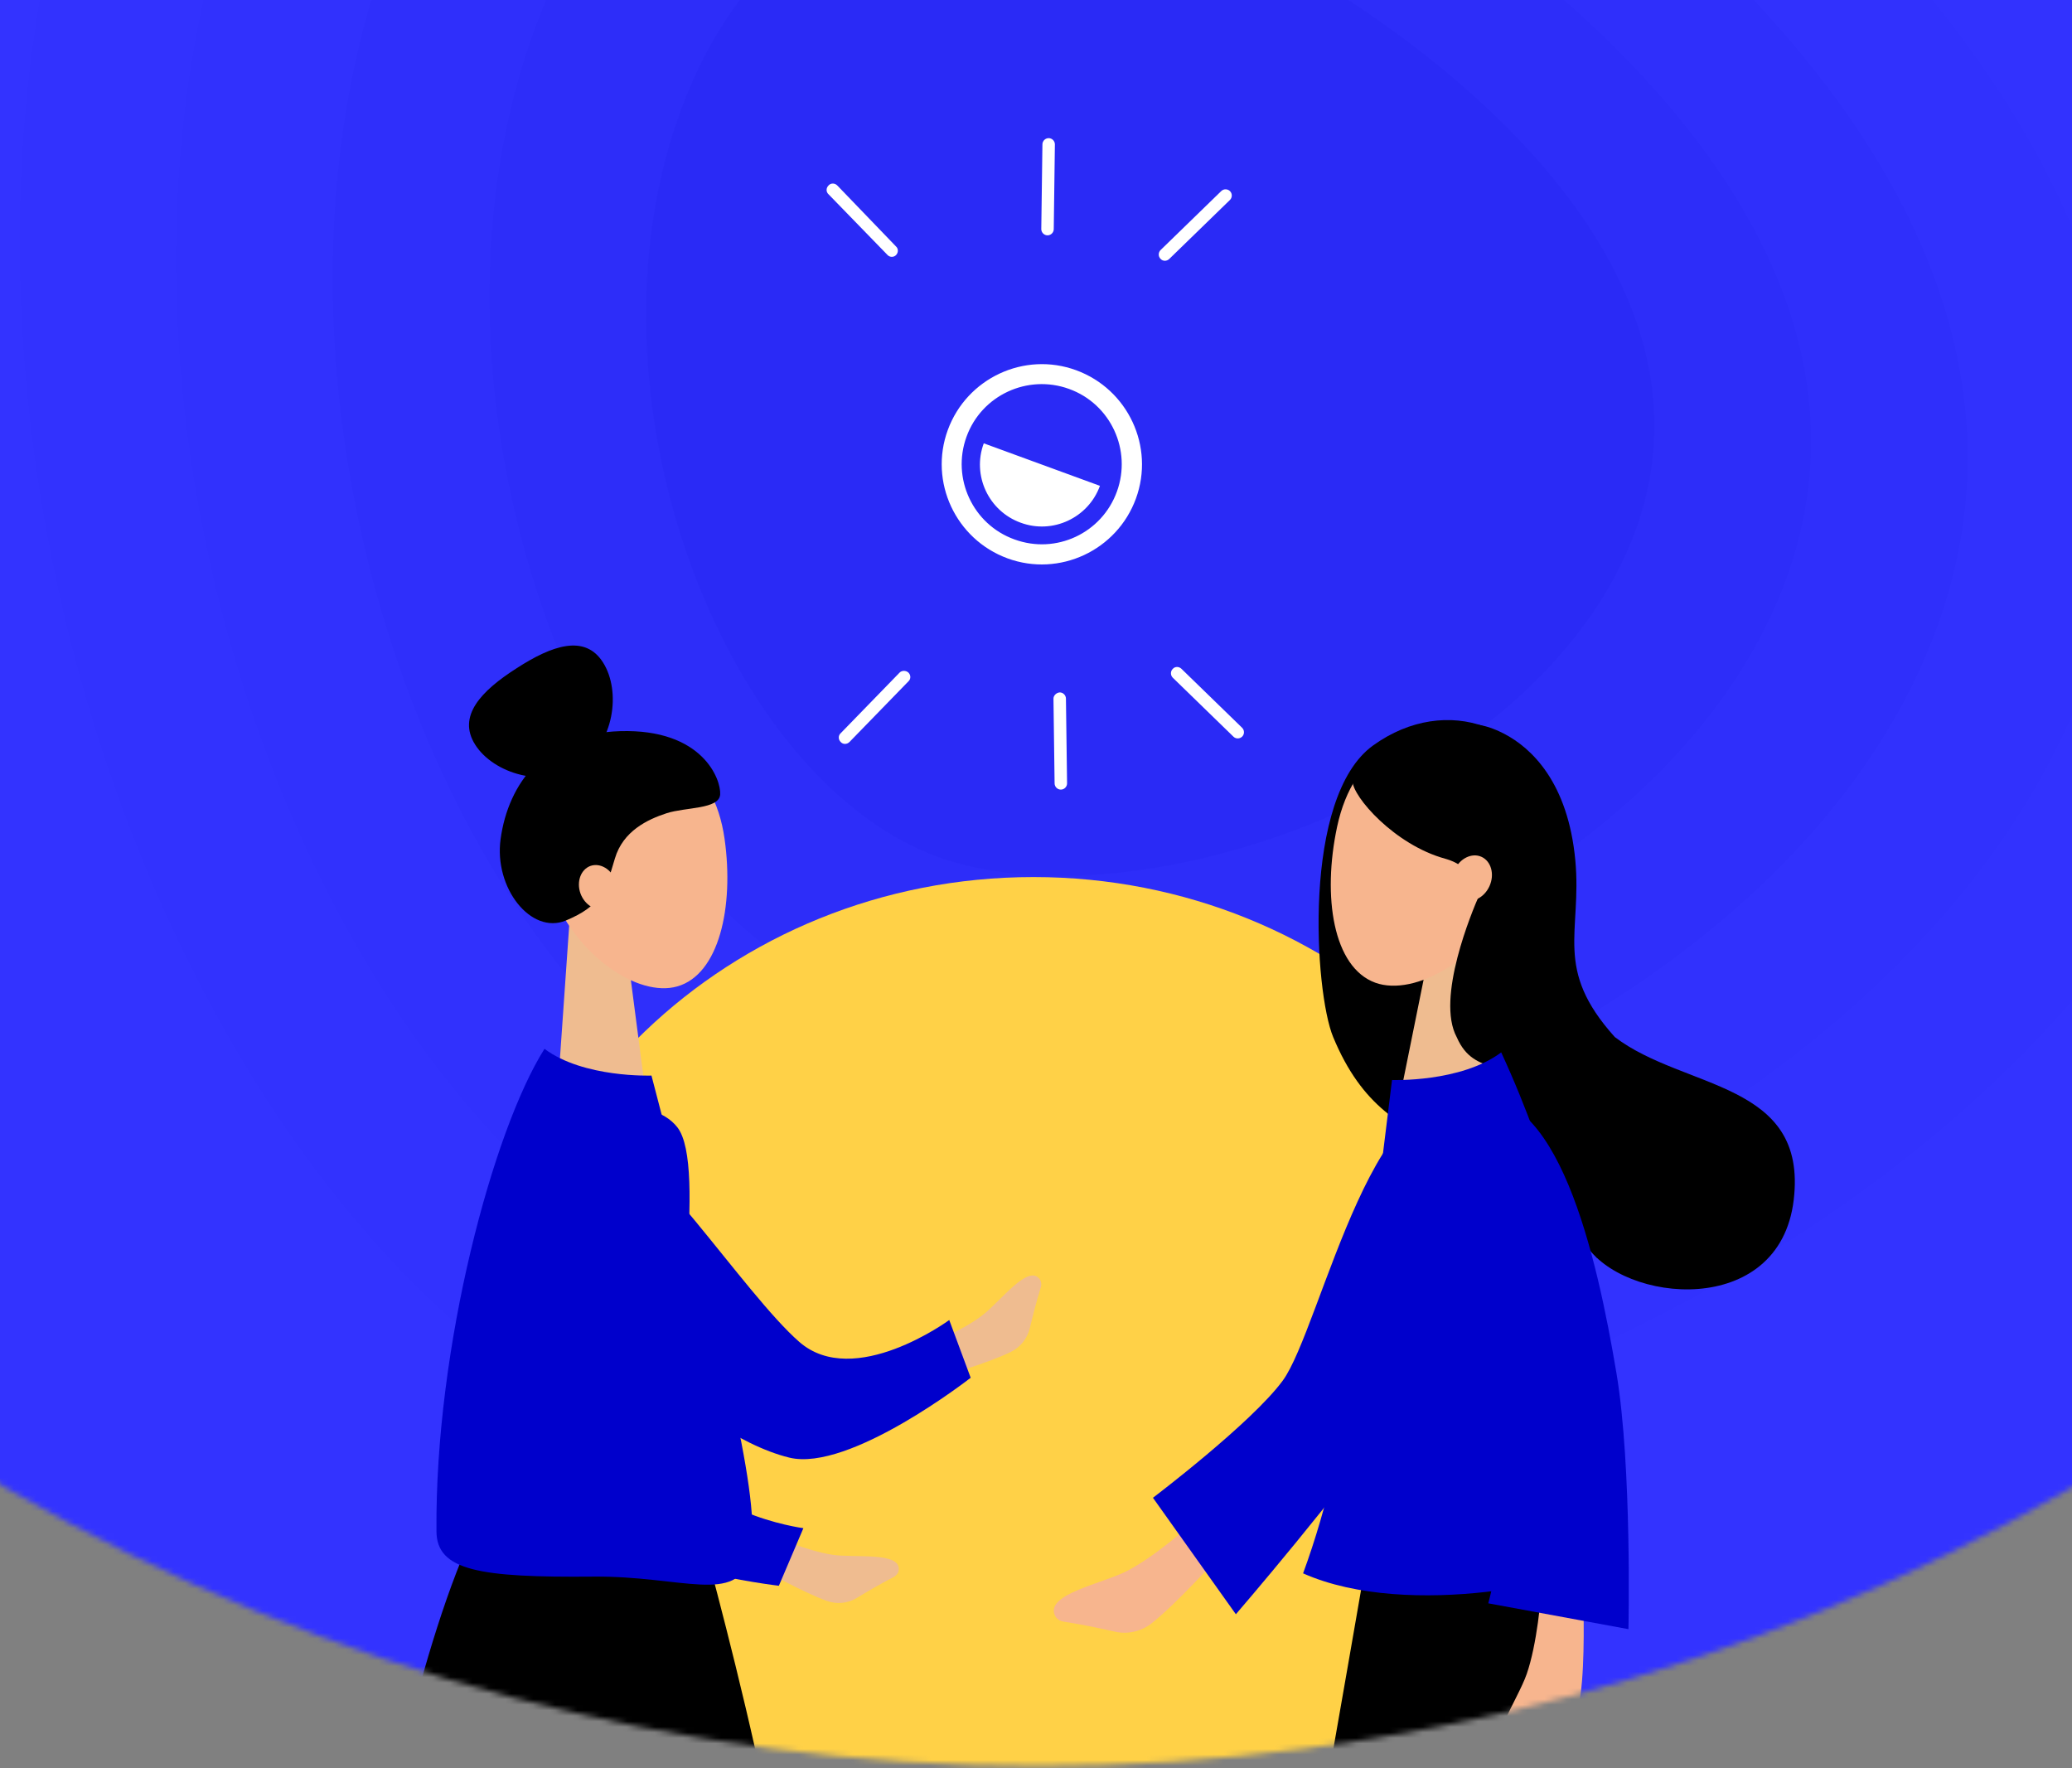 <svg width="375" height="320" viewBox="0 0 375 320" fill="none" xmlns="http://www.w3.org/2000/svg">
<rect x="0" y="0" width="375" height="320" fill="#808080" stroke="none"/>
<g clip-path="url(#clip0_1454_527)">
<mask id="mask0_1454_527" style="mask-type:alpha" maskUnits="userSpaceOnUse" x="-185" y="-425" width="746" height="745">
<ellipse cx="187.956" cy="-52.721" rx="372.263" ry="372.279" fill="#C4C4C4"/>
</mask>
<g mask="url(#mask0_1454_527)">
<path d="M-68.655 79.432C-52.346 1.652 -13.193 -87.374 59.462 -144.075C123.579 -194.123 199.883 -213.023 302.153 -183.289C404.422 -153.554 450.464 -87.904 484.907 13.487C519.291 114.819 466.302 233.049 372.04 297.228C277.778 361.406 124.226 361.23 34.675 313.832C-62.002 262.607 -86.494 164.513 -68.655 79.432Z" fill="#3333FF"/>
<path opacity="0.01" fill-rule="evenodd" clip-rule="evenodd" d="M229.439 -135.066C141.183 -174.927 34.262 -159.913 -3.772 -38.386C-41.807 83.142 18.012 238.878 106.21 278.74C194.408 318.601 387.583 252.067 425.618 130.481C463.652 8.895 317.637 -95.263 229.439 -135.066Z" fill="#0000CC"/>
<path opacity="0.02" fill-rule="evenodd" clip-rule="evenodd" d="M227.614 -117.814C146.893 -154.26 49.04 -140.6 14.243 -29.318C-20.553 81.965 34.203 224.335 114.864 260.782C195.526 297.228 372.333 236.406 407.13 125.123C441.926 13.841 308.334 -81.426 227.614 -117.814Z" fill="#0000CC"/>
<path opacity="0.03" fill-rule="evenodd" clip-rule="evenodd" d="M224.905 -92.143C155.371 -123.526 71.118 -111.75 41.091 -15.894C11.064 79.962 58.283 202.608 127.817 234.05C197.351 265.491 349.607 213.03 379.575 117.174C409.543 21.318 294.498 -60.76 224.905 -92.143Z" fill="#0000CC"/>
<path opacity="0.04" fill-rule="evenodd" clip-rule="evenodd" d="M222.197 -66.412C163.85 -92.731 93.139 -82.839 67.939 -2.41C42.74 78.02 82.364 180.941 140.711 207.319C199.058 233.697 326.88 189.655 352.021 109.226C377.161 28.796 280.603 -40.093 222.197 -66.412Z" fill="#0000CC"/>
<path opacity="0.05" fill-rule="evenodd" clip-rule="evenodd" d="M219.548 -40.741C172.387 -62.056 115.218 -54.048 94.846 10.955C74.475 75.958 106.504 159.214 153.664 180.528C200.825 201.843 304.154 166.28 324.466 101.218C344.779 36.156 266.708 -19.427 219.548 -40.741Z" fill="#0000CC"/>
<path opacity="0.06" fill-rule="evenodd" clip-rule="evenodd" d="M216.84 -15.011C180.866 -31.262 137.238 -25.138 121.694 24.439C106.151 74.015 130.585 137.546 166.559 153.797C202.533 170.048 281.369 142.904 296.912 93.328C312.397 43.692 252.872 1.24 216.84 -15.011Z" fill="#0000CC"/>
<path d="M187.042 349.421C241.969 349.421 286.495 306.73 286.495 254.07C286.495 201.409 241.969 158.719 187.042 158.719C132.116 158.719 87.59 201.409 87.59 254.07C87.59 306.73 132.116 349.421 187.042 349.421Z" fill="#FFD147"/>
<path d="M177.723 238.08C180.964 235.649 185.931 228.837 188.082 231.375C188.454 231.802 188.534 232.417 188.374 232.951C187.551 235.596 186.834 238.454 186.382 240.351C185.931 242.248 184.656 243.824 182.903 244.679C178.626 246.736 171.083 248.927 168.56 249.648C168.028 249.808 167.444 249.675 167.019 249.328C166.382 248.793 165.425 247.992 164.708 247.404C164.124 246.923 163.911 246.068 164.23 245.374C164.416 244.973 164.761 244.626 165.186 244.492C167.922 243.45 174.137 240.805 177.723 238.08Z" fill="#EFBC90"/>
<path d="M93.284 218.658C98.862 231.589 124.441 259.266 142.848 263.781C153.764 266.452 175.677 249.328 175.677 249.328L171.799 238.882C171.799 238.882 154.588 251.518 144.654 242.836C134.72 234.18 116.525 205.782 107.866 204.553C100.217 203.457 90.788 212.861 93.284 218.658Z" fill="#0000CC"/>
<path d="M116.58 195.79L101.121 194.695L103.193 164.961L112.649 165.629L116.58 195.79Z" fill="#EFBC90"/>
<path d="M131.135 151.79C132.889 164.186 130.1 176.368 122.583 178.506C115.544 180.536 104.07 173.056 99.448 160.606C94.587 147.489 98.067 138.192 108.479 135.387C119.555 132.395 129.197 138.219 131.135 151.79Z" fill="#F7B58E"/>
<path d="M111.293 155.344C112.754 150.401 117.19 148.291 120.643 147.169C124.096 146.047 130.152 146.474 130.338 143.776C130.524 141.078 127.177 131.861 112.223 132.315C98.677 132.716 91.983 141.746 90.602 151.844C89.38 160.687 96.1 169.182 102.395 166.591C108.664 163.973 109.54 161.328 111.293 155.344Z" fill="black"/>
<path d="M111.4 159.404C112.143 161.514 111.347 163.732 109.594 164.373C107.84 165.014 105.822 163.785 105.052 161.675C104.308 159.564 105.105 157.347 106.858 156.705C108.637 156.091 110.656 157.293 111.4 159.404Z" fill="#F7B58E"/>
<path d="M109.141 119.892C112.435 125.075 111.187 134.559 104.785 138.673C98.411 142.787 89.3 139.955 86.007 134.773C82.713 129.59 87.096 125.021 93.497 120.934C99.898 116.793 105.874 114.709 109.141 119.892Z" fill="black"/>
<path d="M101.545 316.678H129.54L126.38 299.339L123.724 284.913L93.523 292.794L98.198 306.713L101.545 316.678Z" fill="#F4CAAB"/>
<path d="M116.075 316.677L119.263 296.08L121.52 281.573L90.523 278.875L90.284 293.542L89.859 316.677H116.075Z" fill="#F4CAAB"/>
<path d="M136.713 316.677C131.958 295.518 126.54 276.203 126.54 276.203H86.193C81.306 286.248 76.711 301.182 72.992 316.677H136.713Z" fill="black"/>
<path d="M98.543 189.807C89.273 204.473 78.702 243.691 78.994 277.139C79.047 284.245 86.83 285.501 107.388 285.314C139.474 285.02 147.23 306.446 117.906 194.642C117.88 194.642 105.635 195.096 98.543 189.807Z" fill="#0000CC"/>
<path d="M150.657 281.36C154.641 281.975 162.955 280.772 162.663 284.085C162.61 284.646 162.238 285.127 161.733 285.394C159.29 286.65 156.766 288.146 155.093 289.161C153.446 290.176 151.427 290.363 149.595 289.695C145.159 288.066 138.306 284.219 135.995 282.91C135.517 282.642 135.198 282.135 135.145 281.574C135.066 280.746 134.986 279.49 134.88 278.555C134.8 277.78 135.278 277.059 135.995 276.792C136.42 276.631 136.898 276.658 137.297 276.845C139.98 278.101 146.221 280.692 150.657 281.36Z" fill="#EFBC90"/>
<path d="M101.785 206.263C96.871 219.701 95.384 257.664 105.796 273.96C111.985 283.631 140.963 286.97 140.963 286.97L145.399 276.551C145.399 276.551 123.911 273.693 122.662 260.308C121.414 246.924 128.107 211.019 122.583 203.992C117.722 197.821 103.99 200.226 101.785 206.263Z" fill="#0000CC"/>
<path d="M248.506 134.906C261.946 125.209 278.149 131.807 280.3 145.806C283.089 163.973 279.557 178.613 284.045 190.661C291.004 209.335 289.066 227.689 289.066 227.689C270.712 202.523 251.747 212.942 241.282 187.669C237.909 179.574 235.598 144.203 248.506 134.906Z" fill="black"/>
<path d="M253.846 196.111H269.915V165.229H260.088L253.846 196.111Z" fill="#EFBC90"/>
<path d="M241.999 149.6C239.29 162.289 241.282 175.059 248.905 177.838C256.05 180.429 268.428 173.563 274.112 161.034C280.088 147.836 277.166 137.978 266.595 134.292C255.333 130.365 244.974 135.681 241.999 149.6Z" fill="#F7B58E"/>
<path d="M269.093 316.678L271.457 309.358L276.052 295.065L246.463 286.971L243.886 301.798L241.283 316.678H269.093Z" fill="black"/>
<path d="M254.112 316.677H280.7L280.435 300.194L280.195 285.153L249.836 287.905L252.041 302.785L254.112 316.677Z" fill="black"/>
<path d="M262.93 130.819C266.569 130.819 269.093 131.14 272.2 132.77C277.194 135.361 283.781 141.586 285.109 155.691C286.331 168.835 281.098 175.274 292.254 187.67C304.817 197.26 327.209 195.631 324.632 217.163C322.056 238.696 293.662 235.891 286.915 225.125C280.169 214.358 280.939 204.767 277.167 197.982C273.422 191.196 266.888 195.177 263.648 187.696C259.823 180.643 266.463 164.855 267.658 162.13C266.861 159.485 265.826 156.573 261.549 155.397C252.386 152.886 244.789 144.15 244.789 141.345C244.789 138.54 253.156 130.819 262.93 130.819Z" fill="black"/>
<path d="M269.583 160.34C270.531 158.213 269.878 155.847 268.124 155.056C266.371 154.266 264.181 155.349 263.232 157.476C262.284 159.604 262.937 161.969 264.691 162.76C266.444 163.551 268.634 162.467 269.583 160.34Z" fill="#F7B58E"/>
<path d="M203.964 284.299C199.502 286.596 189.249 288.466 190.896 292.286C191.162 292.928 191.799 293.355 192.49 293.462C195.863 293.969 199.422 294.744 201.786 295.278C204.124 295.813 206.594 295.225 208.48 293.729C213.075 290.042 219.635 282.776 221.813 280.318C222.265 279.784 222.451 279.089 222.291 278.394C222.052 277.379 221.681 275.883 221.415 274.734C221.202 273.799 220.379 273.131 219.423 273.105C218.865 273.078 218.307 273.292 217.909 273.693C215.279 276.23 208.931 281.734 203.964 284.299Z" fill="#F7B58E"/>
<path d="M208.666 271.048L223.673 292.126C223.673 292.126 242.957 269.765 252.625 255.606C264.816 237.787 281.736 209.95 267.712 200.973C249.411 189.245 239.132 240.405 232.146 249.862C226.515 257.53 208.666 271.048 208.666 271.048Z" fill="#0000CC"/>
<path d="M271.696 190.447C290.288 230.654 293.741 278.287 290.209 282.268C286.968 285.928 255.095 293.275 235.838 284.726C244.762 260.468 247.472 231.001 251.934 195.443C251.934 195.443 264.365 195.924 271.696 190.447Z" fill="#0000CC"/>
<path d="M276.318 302.919C274.671 307.702 268.562 316.17 272.36 317.773C272.998 318.04 273.741 317.907 274.326 317.506C277.115 315.529 280.222 313.606 282.294 312.35C284.366 311.094 285.72 308.984 286.066 306.579C286.862 300.729 286.623 290.924 286.491 287.612C286.464 286.917 286.119 286.276 285.508 285.902C284.631 285.341 283.33 284.513 282.374 283.871C281.577 283.337 280.514 283.444 279.797 284.085C279.372 284.459 279.133 284.993 279.107 285.554C278.947 289.214 278.15 297.63 276.318 302.919Z" fill="#F7B58E"/>
<path d="M269.357 290.149L294.723 294.824C294.723 294.824 295.387 265.544 292.572 248.607C289.012 227.315 281.921 195.47 265.665 198.809C244.416 203.164 272.359 247.137 273.899 258.839C275.094 268.242 269.357 290.149 269.357 290.149Z" fill="#0000CC"/>
<path d="M162.152 46.179C162.613 45.717 162.613 44.999 162.152 44.589L151.537 33.564C151.076 33.102 150.358 33.102 149.948 33.564C149.486 34.025 149.486 34.743 149.948 35.154L160.613 46.127C161.024 46.589 161.741 46.589 162.152 46.179Z" fill="white"/>
<path d="M210.044 46.845C209.582 46.383 209.634 45.665 210.044 45.255L221.017 34.589C221.479 34.127 222.197 34.179 222.607 34.589C223.068 35.05 223.017 35.768 222.607 36.179L211.634 46.845C211.172 47.306 210.454 47.306 210.044 46.845Z" fill="white"/>
<path d="M189.585 42.589C190.2 42.589 190.713 42.076 190.713 41.461L190.918 26.128C190.918 25.513 190.406 25 189.79 25C189.175 25 188.662 25.513 188.662 26.128L188.457 41.461C188.457 42.076 188.97 42.589 189.585 42.589Z" fill="white"/>
<path d="M164.408 121.713C164.87 122.174 164.87 122.892 164.408 123.303L153.742 134.276C153.281 134.738 152.563 134.738 152.153 134.276C151.691 133.815 151.691 133.097 152.153 132.687L162.818 121.713C163.229 121.303 163.947 121.303 164.408 121.713Z" fill="white"/>
<path d="M212.249 121.046C211.788 121.508 211.839 122.226 212.249 122.636L223.222 133.302C223.684 133.764 224.402 133.712 224.812 133.302C225.274 132.841 225.222 132.123 224.812 131.712L213.839 121.046C213.377 120.585 212.659 120.585 212.249 121.046Z" fill="white"/>
<path d="M191.79 125.303C192.406 125.303 192.918 125.816 192.918 126.431L193.123 141.764C193.123 142.379 192.611 142.892 191.995 142.892C191.38 142.892 190.867 142.379 190.867 141.764L190.662 126.431C190.662 125.867 191.175 125.354 191.79 125.303Z" fill="white"/>
<path d="M194.764 66.998C185.38 63.563 174.971 68.434 171.535 77.818C168.1 87.203 172.971 97.612 182.355 101.048C191.739 104.484 202.148 99.612 205.584 90.228C209.019 80.844 204.148 70.434 194.764 66.998ZM183.586 97.612C176.048 94.894 172.202 86.536 174.92 79.049C177.637 71.511 185.996 67.665 193.482 70.383C201.02 73.101 204.866 81.459 202.148 88.946C199.43 96.484 191.123 100.381 183.586 97.612ZM199.071 87.921C196.969 93.715 190.508 96.74 184.714 94.587C178.919 92.484 175.894 86.023 178.048 80.228L199.071 87.921Z" fill="white"/>
</g>
</g>
<defs>
<clipPath id="clip0_1454_527">
<rect width="375" height="320" fill="white"/>
</clipPath>
</defs>
</svg>

